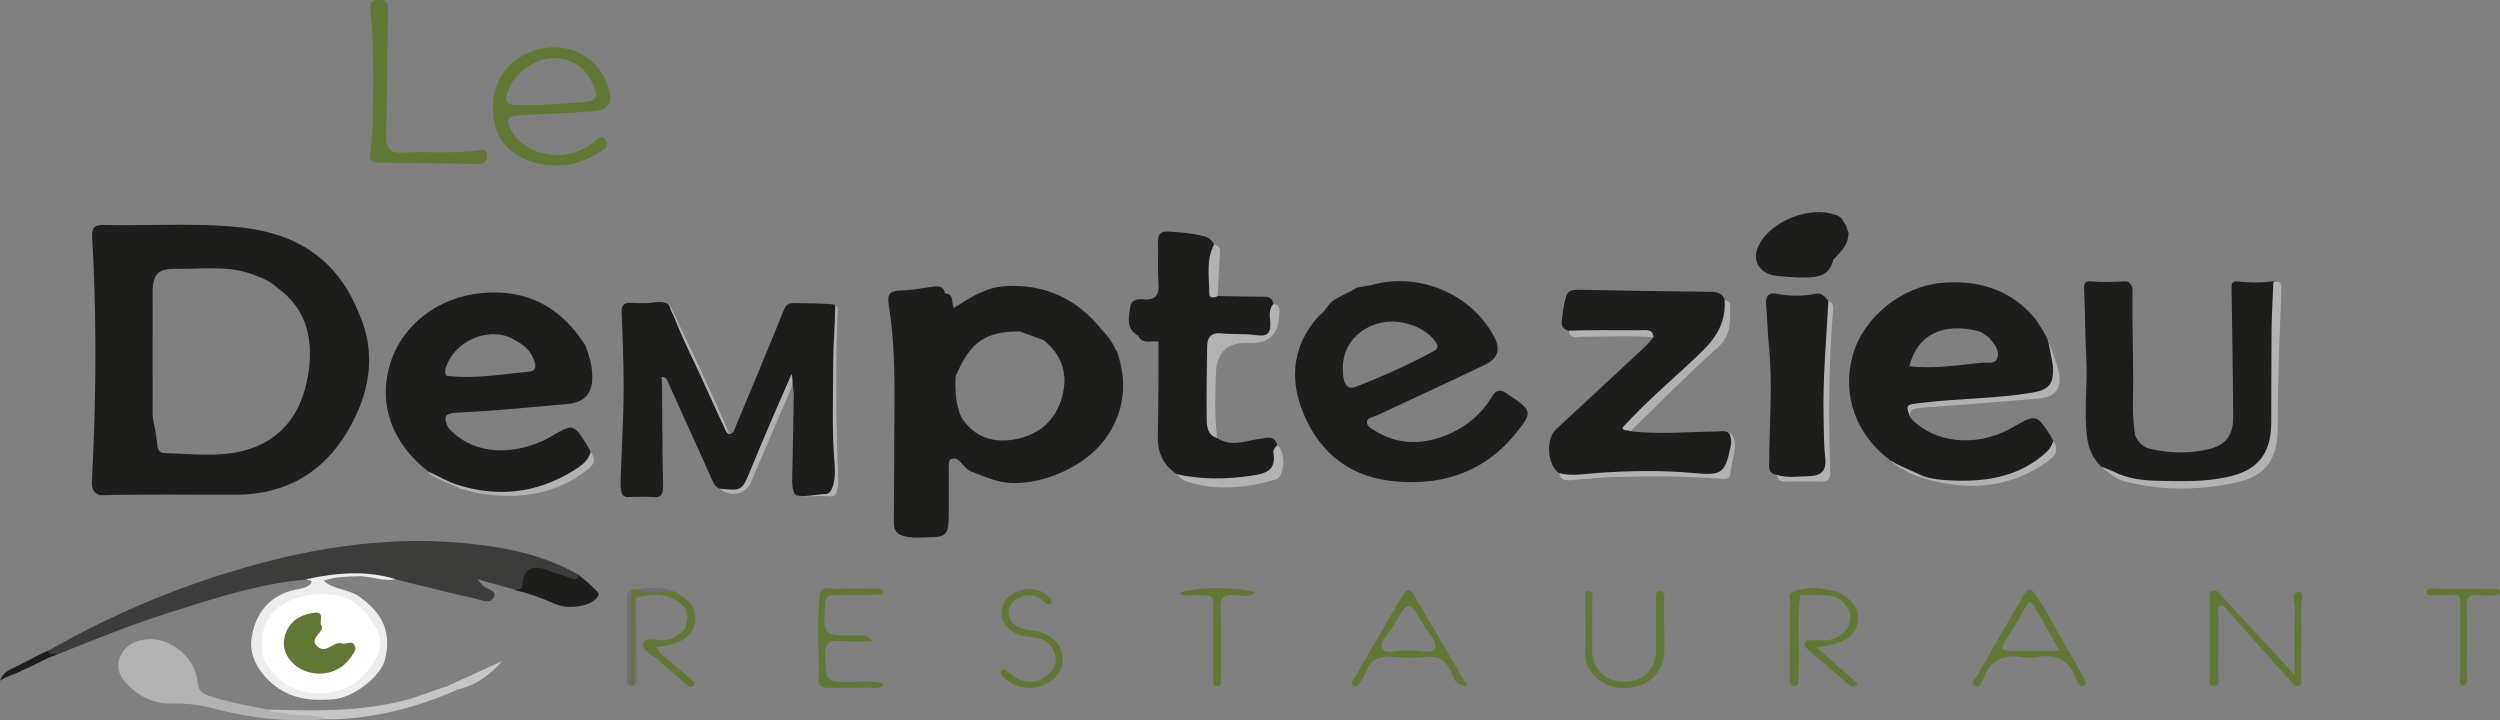<svg xmlns="http://www.w3.org/2000/svg" id="Calque_2" data-name="Calque 2" viewBox="0 0 183.95 53"><rect x="0" y="0" width="183.95" height="53" fill="#808080" stroke="none"/><defs><style>      .cls-1 {        fill: #1d1d1b;      }      .cls-1, .cls-2, .cls-3, .cls-4, .cls-5, .cls-6, .cls-7, .cls-8 {        stroke-width: 0px;      }      .cls-2 {        fill: #607833;      }      .cls-3 {        fill: #b2b2b2;      }      .cls-4 {        fill: #3c3c3b;      }      .cls-5 {        fill: #706f71;      }      .cls-6 {        fill: #c6c6c6;      }      .cls-7 {        fill: #ededed;      }      .cls-8 {        fill: #fff;      }    </style></defs><g id="Calque_1-2" data-name="Calque 1"><g><g><path class="cls-3" d="M31.49,34.67c3.64.86,9.15,1.29,11.96-1.41.43.51.31.88-.21,1.29-2.2,1.73-4.71,2.16-7.4,1.83-.66-.08-1.3-.23-1.97-.42-.39-.24-2.24-.85-2.38-1.29Z"></path><path class="cls-3" d="M58.68,35.54c.59-.34,1.21-.17,1.82-.15.59.02.78-.2.74-.85-.26-3.79-.12-7.59-.12-11.39,0-.32-.11-.67.3-.74.3.17.21.49.2.73-.15,4.01-.1,8.03.05,12.04.02.5-.03,1.37-.52,1.34-.62-.05-1.35,0-1.97,0-.22,0-.46-.55-.51-.97Z"></path><path class="cls-3" d="M53.95,32.55c-.16.4-.25.1-.32-.06-.43-.93-.85-1.87-1.29-2.8-.83-1.78-1.66-3.56-2.48-5.34-.06-.13-.67-1.8-.69-1.94.16-.09.81,1.58.89,1.66,1.36,2.79,2.64,5.62,3.89,8.47Z"></path><path class="cls-3" d="M52.93,35.93c.3-.26.65-.13.96-.11.47.04.71-.18.91-.64,1.06-2.51,2.14-5.01,3.21-7.52.06-.13.1-.27.18-.39.04-.07.14-.15.21-.14.14.02.15.16.13.29-.06.28-.13.57-.19.85-1.03,2.42-2.07,4.84-3.1,7.25-.38.88-1.6,1.09-2.3.4Z"></path><path class="cls-3" d="M140.6,30.79c-.27-.09-.38-.33-.53-.54-.43-.59-.2-.8.43-.85,1.49-.11,2.98-.23,4.47-.35,1.39-.12,2.78-.23,4.17-.36,1.52-.14,1.7-.33,1.8-1.81,0-.41-.88-1.63-.32-1.95.26.39.68,1.75.81,2.23.36,1.34-.1,2.06-1.47,2.17-2.88.24-5.77.47-8.65.68-.55.04-.91.13-.71.79Z"></path><path class="cls-3" d="M130.73,34.93c.76-.29,1.55-.2,2.33-.14.8.07,1.04-.21.98-.98-.27-3.55-.1-7.1.13-10.64.02-.36-.13-.82.36-1.03.41.14.37.48.34.81-.33,3.9-.32,7.81-.21,11.71.01.44-.03.78-.6.77-.91-.01-1.82,0-2.74,0-.35,0-.54-.17-.59-.52Z"></path><path class="cls-3" d="M114.73,34.83c1.11-.33,2.26-.28,3.4-.33,2.51-.12,5.04-.12,7.54.11.8.07,1.14-.2,1.2-.97.04-.48-.32-1.53.08-1.89.1.02.19.04.44.2.62.66-.03,2.03-.06,2.87-.02.54-.58.41-.95.39-2.51-.19-5.02-.19-7.53-.11-1.07.03-2.15.13-3.22.23-.43.04-.79,0-.91-.49Z"></path><path class="cls-3" d="M119.94,31.74q-.52.18-.93.1c.87-.96,1.77-2.02,2.74-3,1.3-1.32,2.65-2.6,4.01-3.85.62-.57.99-1.17.86-2.03-.05-.32-.03-.65.26-.89.25.04.43.16.43.44,0,1.12.09,2.17-.95,3.09-2.22,1.97-4.29,4.09-6.43,6.16Z"></path><path class="cls-3" d="M115.42,24.35c.25-.15.5-.26.82-.26,1.75.01,3.51,0,5.26.01.22,0,.53-.06.61.18.11.32-.21.42-.43.54-1.75-.14-3.5-.05-5.24-.04-.38,0-.89.2-1.02-.44Z"></path><path class="cls-1" d="M53.68,31.95c.33-.05.37-.39.48-.64,1.18-2.82,2.36-5.63,3.5-8.46.19-.47.38-.56.84-.55.98.03,1.93,0,2.9.11.03,0,.06.03.06.07-.01,1.38-.15,2.82-.15,4.1,0,2.56-.12,5.13.11,7.69.02.24.01.49,0,.74-.04.52-.2,1.33-.67,1.34-.66.01-1.48.24-2.13.1-.37-.13-.34-1.1-.33-1.47.06-1.97.07-3.95.12-5.93-.02-.26-.03-.41-.09-.76-.01-.3,0-.47-.07-.78-1.06,2.4-2.06,4.73-3.03,7.08-.63,1.53-.65,1.54-2.3,1.36-.39-.18-.5-.6-.67-.97-1.01-2.24-2.02-4.48-3.03-6.71-.09-.19-.12-.44-.35-.51-.36-.12-.22.21-.22.35,0,2.05-.03,4.09.01,6.14,0,.27.01.54.02.81.02.48.09,1.44-.33,1.46-.68.03-1.65,0-2.39,0-.4-.13-.29-1.2-.28-1.56.07-2.54.26-5.07.2-7.61-.05-1.92-.05-2.39-.14-4.31-.03-.57.15-.78.68-.77.48.01,1.03.08,1.51,0,.38-.06,1.14-.13,1.32.24.29.76,0,.05.34.79.47,1.19,1,2.34,1.55,3.48.72,1.51,1.38,3.05,2.1,4.56.11.23.16.52.43.61Z"></path><path class="cls-1" d="M157.09,32c.22.56.6.92,1.18,1.04,1.44.32,2.9.35,4.33-.01,1.2-.31,1.73-1.05,1.72-2.35-.02-3.16-.08-6.32-.12-9.48,0-.26.02.26,0,0-.03-.44.13-.52.54-.48.74.07,1.5.11,2.23,0,.44-.06.57-.04.82.18-.26,1.23-.25,1.93-.29,3.18-.06,2.31-.02,4.62-.02,6.93,0,2.62-1.03,3.97-3.51,4.43-2.51.47-5.04.47-7.55-.11-.41-.09-.73-.43-1.17-.45-.94-.66-1.54-1.51-1.69-2.74-.23-1.92.05-3.84-.05-5.77-.1-1.95-.07-3.15-.16-5.09-.03-.61.17-.61.72-.56.66.06,1.29.02,1.95,0,.33,0,.63-.1.75.24.16.84.08.97.01,1.81-.23,2.66-.08,5.31-.1,7.97,0,.43.03.92.39,1.26Z"></path><path class="cls-1" d="M115.42,24.35c-.35-.11-.55-.33-.5-.72.04-.32.06-.65.12-.97.27-1.38.27-1.36,1.67-1.33,3.03.06,6.05.11,9.08.14.49,0,.92.05,1.1.58.13,1.61-.57,2.77-1.74,3.89-1.92,1.85-3.98,3.55-5.78,5.54.11.29.41.1.57.25,2.13.25,4.26.04,6.39.02.42,0,.97-.19,1.02.53.08.23.01.45-.03.67-.4,1.92-.7,2.04-2.67,1.86-2.4-.22-4.81-.18-7.22,0-.9.07-1.81.24-2.71,0-.87-.58-1.01-2.5-.23-3.22,2.18-2.02,4.36-4.03,6.53-6.06.24-.22.43-.48.65-.72-.07-.65-.57-.51-.96-.51-1.77-.01-3.53-.02-5.3.03Z"></path><path class="cls-1" d="M83.75,24.7c-.95-.52-.68-1.39-.58-2.16.06-.45.51-.56.93-.52.99.11,1.21-.37,1.14-1.27-.08-.97,0-1.95-.04-2.93-.02-.61.23-.82.81-.78.85.05,1.68.12,2.51.32.39.09.63.29.81.62-.1.96-.15,1.92-.1,2.89.02.34-.08.74.36.91,1.07.02,2.15.05,3.22.05.42,0,.8-.01.88.52.1.22.07.45.07.67,0,1.79-.13,1.91-1.93,1.82-.62-.03-1.24-.01-1.86,0-.51,0-.85.28-.86.75-.03,2.04-.32,4.08.18,6.11.05.19.11.37.25.52,1.04.71,2.11.2,3.17.07.49-.06,1.05-.31,1.26.44.08.32-.02.64-.02.97,0,.86-.46,1.31-1.28,1.44-2.05.33-4.11.58-6.11-.27-1.01-.68-1.4-1.62-1.37-2.83.06-2.3.04-4.61.05-6.91-.39-.52-.97-.38-1.49-.45Z"></path><path class="cls-1" d="M130.73,34.93c-.69-.09-.55-.62-.55-1.06.02-2.83.26-5.66-.03-8.5-.1-.97-.11-1.95-.2-2.92-.06-.63.13-.95.8-.83.94.17,1.88.19,2.82,0,.48-.1.71.21.96.52-.14,2.85-.42,5.7-.35,8.56.03.97,0,1.95.12,2.92.12.99-.25,1.4-1.25,1.42-.77.01-1.56.15-2.32-.1Z"></path><path class="cls-1" d="M135.86,16.65s0,0,0,0c.03.15.03.25,0,0,0,0,0,0,0-.01-.03-.05-.06-.1-.09-.15-.11-.12-.18-.27-.26-.42-.05-.03-.1-.07-.15-.11-.06-.04-.13-.09-.19-.13-.05-.01-.09-.02-.14-.03-1.82-.64-4.51.39-5.5,2.03-.73,1.2-.19,2.31,1.21,2.47.55.06,1.1.08,1.65.12.92-.28,1.85-.52,2.5-1.31.45-.51,1.03-.97,1.09-1.69,0-.09.03-.16.05-.24-.06-.14-.1-.28-.14-.43-.02-.03-.03-.06-.05-.09Z"></path><path class="cls-3" d="M154.62,34.34c.15.05.2.07.9.36,1.06.54,2.2.66,3.36.68,1.67.04,3.34.08,4.99-.28,2.23-.47,3.24-1.67,3.25-4.03.01-2.26,0-4.51.02-6.77.01-1.18.09-2.25.13-3.42,0-.29.17-.17.45-.12.18.15.14.44.14.65-.12,3.49-.28,6.37-.26,9.86.02,2.57-.87,3.8-3.26,4.28-2.68.54-5.39.56-8.07-.15-.43-.11-1.35-.69-1.66-1.06Z"></path><path class="cls-2" d="M27.47,6.12c-.07-1.73.02-3.46-.2-5.18-.05-.43-.16-.93.6-.95.7-.01.69.39.68.88-.05,3.03-.06,6.06-.14,9.09-.02.96.27,1.34,1.29,1.27,1.82-.11,3.66.1,5.48-.17.28-.04.64-.12.66.33.02.42-.17.67-.64.67-2.45-.03-4.9-.06-7.35-.09-.73,0-.64-.54-.58-.98.22-1.62.13-3.26.2-4.88Z"></path><path class="cls-1" d="M71.49,34.21c.36.01.7.11,1.04.21,3.5,1.01,7.3-.64,8.87-3.78.31-.63.26-1.32.55-1.94.25-.63.17-1.26.04-1.9v-.04c-.05-.35-.34-.74.17-.98.66,1.88.69,3.71-.23,5.53-1.76,3.47-6.39,5.02-9.91,3.31-.22-.11-.32-.31-.53-.41Z"></path><path class="cls-1" d="M157.09,32c-.08.21-.18.22-.29.03-.24-.46-.33-.96-.34-1.47-.01-3.24,0-6.49.13-9.73,0-.21-.25.15-.13-.02.36,0,.45.28.45.55-.05,2.97.11,5.38.03,8.35-.02.78.06,1.53.15,2.29Z"></path><path class="cls-1" d="M45.86,36.26c.62-.3,1.27-.15,1.9-.14.52,0,.58-.17.57-.73-.06-2.39-.05-4.78-.05-7.17,0-.22-.14-.61.15-.63.34-.03.22.4.28.63.02,2.5.02,4.99.08,7.49.02.74-.2.95-.83.86-.5-.07-1.02,0-1.53,0-.23,0-.52.11-.57-.31Z"></path><path class="cls-3" d="M89.54,32.23c-.67-.21-.74-.81-.75-1.33-.03-1.79,0-3.58.03-5.37,0-.69.27-1.09,1.07-1,.84.09,1.7.01,2.54.13.88.13,1.1-.21,1.03-1-.04-.44-.11-.92.24-1.3.59.1.43.53.41.91q-.1,2.06-2.18,1.96-2.37-.12-2.46,2.22c-.06,1.59-.1,3.19.09,4.77Z"></path><path class="cls-2" d="M122.46,46.19c0,.56,0,1.11,0,1.67-.01,1.62-1.19,2.74-2.9,2.77-1.48.03-3.04-1.06-2.94-2.72.08-1.24,0-2.48.02-3.72,0-.26-.14-.71.28-.69.38.02.23.47.23.73.02,1.21,0,2.42,0,3.62,0,1.37.97,2.31,2.35,2.31,1.41,0,2.33-.89,2.35-2.3.01-1.24,0-2.48,0-3.72,0-.27-.09-.68.36-.65.37.03.22.41.23.64.02.69,0,1.37,0,2.06Z"></path><path class="cls-2" d="M64.7,43.76c-1.11.01-2.22.04-3.33.03-.44,0-.62.11-.65.6-.16,2.38-.18,2.37,2.21,2.38.4,0,.84-.15,1.23.41-.73,0-1.47.06-2.19-.01-.95-.1-1.32.14-1.26,1.19.1,1.81.03,1.8,1.89,1.82.79.01,1.59-.13,2.41.11-.26.5-.67.3-.99.31-1.01.03-2.03,0-3.04.01-.38,0-.76-.02-.75-.53.06-2.17-.16-4.35.11-6.52,1.35-.17,2.71-.03,4.06-.07.18,0,.31.06.3.28Z"></path><path class="cls-2" d="M75.72,50.61c-.64-.01-1.22-.2-1.71-.63-.2-.17-.51-.38-.33-.62.23-.3.43.04.62.2.9.74,1.88.81,2.68.19.53-.4.85-.94.64-1.61-.22-.7-.75-1.14-1.49-1.24-.48-.07-.97-.05-1.42-.31-.68-.39-1.12-.91-.99-1.73.13-.85.74-1.28,1.52-1.46.79-.19,1.49.03,2.05.62.07.07.11.27.07.34-.16.22-.34.09-.49-.05-.5-.46-1.08-.66-1.71-.41-.53.21-.98.59-.95,1.23.03.58.44.94.96,1.11.31.1.64.11.96.17,1.35.24,2.17,1.16,2.05,2.3-.12,1.08-1.2,1.92-2.47,1.91Z"></path><path class="cls-2" d="M163.22,43.57c1.8,1.96,3.61,3.91,5.62,6.1,0-1.83-.03-3.36.02-4.9.01-.43-.32-1.19.27-1.22.41-.03.18.77.19,1.19.03,1.7.01,3.39,0,5.09,0,.21.13.49-.15.61-.26.12-.43-.09-.57-.26-1.67-1.87-3.34-3.73-5-5.6-.17-.23-.49-.09-.68-.29-.18-.18-.23-.38-.15-.61.08-.23.26-.25.45-.12Z"></path><path class="cls-2" d="M50.42,44.74c-1.02-1.13-2.28-1.11-3.61-.77-.15,1.8-.02,3.61-.07,5.42,0,.35.09.71-.09,1.04-.07,0-.13.01-.2.02-.17-.22-.19-.47-.19-.73,0-1.81,0-3.61,0-5.42,0-.37.03-.72.39-.92.06,0,.13,0,.19-.01.94.18,1.89.06,2.83.17.87.55,1.71,1.12,1.45,2.36-.21.98-1.13,1.55-2.84,1.72.3.6.87.87,1.3,1.27.38.36.81.66,1.18,1.02.14.13.49.27.28.52-.23.27-.47,0-.66-.16-.18-.14-.33-.32-.5-.47-.42-.36-.88-.69-1.26-1.09-.45-.48-1.46-.75-1.27-1.42.13-.48,1.11-.11,1.71-.21.55-.09.94-.41,1.32-.78.4-.51.47-1.04.06-1.58Z"></path><path class="cls-3" d="M141.12,34.69c3.69.88,7.13.66,9.96-2.25.42.66.18,1.09-.41,1.51-2.98,2.12-6.19,2.2-9.54,1.11-.57-.16-2.03-1.03-2.02-1.17.01-.1,1.22.45,2.01.79Z"></path><path class="cls-2" d="M135.22,43.55c1.14.57,1.63,1.32,1.46,2.25-.19,1.04-1.14,1.66-3.02,1.82,1.09.96,2.06,1.81,3.05,2.69-.34.35-.56.17-.79-.03-.94-.81-1.87-1.61-2.81-2.42-.17-.15-.4-.3-.3-.56.1-.29.39-.17.6-.18.39-.02.79.01,1.17-.04.84-.1,1.56-.85,1.58-1.6.02-.79-.73-1.59-1.62-1.66-.68-.06-1.37-.02-2.05-.03-.29.09-.2.57-.62.56-.2-.24-.16-.5-.02-.76h0c1.12-.2,2.25-.14,3.38-.05Z"></path><path class="cls-2" d="M92.38,43.62c-.55.32-1.06.21-1.52.17-.79-.07-1.08.15-1.05,1,.07,1.69.03,3.39.02,5.08,0,.24.12.61-.26.62-.35,0-.3-.36-.3-.61,0-1.5.01-3,0-4.49-.01-1.75.25-1.57-1.54-1.59-.31,0-.65.11-.93-.15.53-.45,4.66-.52,5.58-.04Z"></path><path class="cls-3" d="M86.57,34.89c1.83.4,3.67.39,5.52.11.99-.15,1.83-.36,1.61-1.66-.04-.25.12-.43.29-.59.62.45.58,2.32-.12,2.53-2.14.63-4.32.85-6.5.17-.32-.1-.56-.32-.78-.55Z"></path><path class="cls-2" d="M131.83,43.59c0,.19.02.38.03.58.27-.06.32-.41.61-.38-.26,1.78-.05,3.56-.12,5.34-.01.29,0,.59,0,.88,0,.24-.04.48-.36.46-.32-.02-.31-.27-.31-.5,0-2.08.02-4.16.03-6.24,0-.05.08-.09.12-.14Z"></path><path class="cls-2" d="M163.22,43.57c-.41.06-.51.25-.21.57.17.18.51.15.59.45-.61-.05-.36.42-.36.67-.02,1.5,0,2.99-.01,4.49,0,.27.13.68-.29.71-.54.03-.34-.46-.34-.73-.01-1.86,0-3.71.01-5.57,0-.38-.12-.95.62-.59Z"></path><path class="cls-2" d="M180.88,43.78c-.65,0-1.31.02-1.96.02-.15,0-.35.02-.37-.2-.02-.21.16-.29.32-.29,1.63,0,3.26.01,4.9.03.13,0,.21.14.19.34-.53.25-1.12.12-1.69.1-.61-.02-.79.2-.77.79.04,1.66.02,3.33,0,4.99,0,.29.19.66-.21.87-.23-1.91-.03-3.82-.11-5.73-.01-.33.17-.74-.3-.93Z"></path><path class="cls-5" d="M46.64,43.37c-.23.31-.19.67-.19,1.03,0,2.01,0,4.03,0,6.04-.48-.05-.31-.43-.31-.67-.01-1.85,0-3.69,0-5.54,0-.38-.07-.82.51-.86Z"></path><path class="cls-3" d="M89.59,21.79c-.26.14-.61.16-.61-.16,0-1.22-.26-2.48.35-3.64.49.09.44.45.42.82-.06.99-.11,1.99-.16,2.98Z"></path><path class="cls-2" d="M180.88,43.78c.28-.3.45-.33.44.17-.02,2.17-.02,4.33-.03,6.5-.49-.13-.25-.53-.26-.8-.02-1.64,0-3.29-.01-4.93,0-.31.09-.65-.14-.93Z"></path><path class="cls-1" d="M132.4,20.41c.73-.64,1.69-.83,2.5-1.31-.27,1.06-.89,1.39-2.5,1.31Z"></path><path class="cls-5" d="M46.64,50.42c0-1.88-.01-3.76,0-5.64,0-.28-.09-.59.17-.82.01,1.99.02,3.98.03,5.97,0,.18.06.4-.19.49Z"></path><path class="cls-1" d="M82.26,26.29c-.29.29-.09.66-.18.99-.33-1-.66-2.01-1-3.01.55.58,1.01,1.22,1.18,2.03Z"></path><path class="cls-2" d="M64.7,43.76c-.89-.38-1.82-.11-2.73-.18-.54-.04-1.09-.02-1.63-.03.32-.44.78-.22,1.17-.23.98-.03,1.96-.02,2.93-.01.22,0,.49-.03.52.29.02.18-.14.18-.27.17Z"></path><path class="cls-1" d="M83.75,24.7c.85-.46,1.46-.28,1.49.45-.5-.14-1.16.25-1.49-.45Z"></path><path class="cls-1" d="M70.19,22.66c-.15.17-.15.55-.5.44-.26-.08-.18-.38-.19-.58-.02-.31-.13-.63.05-.93.71.05.41.73.65,1.07Z"></path><path class="cls-5" d="M49.67,43.53c-.94-.04-1.91.28-2.83-.17.95-.1,1.91-.21,2.83.17Z"></path><path class="cls-2" d="M135.22,43.55c-1.13.01-2.25.02-3.38.04,1.12-.52,2.25-.34,3.38-.04Z"></path><path class="cls-2" d="M50.42,44.74c.6.55.5,1.07-.06,1.58.21-.52.34-1.04.06-1.58Z"></path><path class="cls-1" d="M26.44,23.12c-.41-1.02-.92-1.97-1.6-2.83-1.83-2.29-4.34-3.26-7.16-3.56-3.36-.36-6.73-.09-10.09-.18-.67-.02-.85.28-.81.89.08,1.3.13,2.61.17,3.91.14,4.63.06,9.27-.18,13.9-.03.52-.02.98.57,1.19,3.33-.09,6.65-.03,9.98-.04,4,0,6.86-1.9,8.64-5.36,1.3-2.52,1.67-5.2.48-7.92ZM22.64,27.73c-.41,2.42-1.69,4.41-4.14,5.26-2.07.72-4.26.4-6.4.35-.4,0-.51-.3-.53-.62-.03-.38-.09-.59-.14-1.05-.07-.41-.2-.79-.2-1.18,0-3-.01-6,0-9,0-1.3.41-1.74,1.7-1.71,1.94.04,3.92-.3,5.81.47.58.21,1.16.45,1.62.89,2.35,1.65,2.72,4.06,2.29,6.59Z"></path><path class="cls-1" d="M110.93,28.99c-.52-.35-.81-.36-1.15.2-.92,1.51-2.28,2.51-3.95,3.04-1.6.51-3.16.38-4.62-.51-.27-.17-.66-.34-.63-.68.02-.3.44-.34.7-.46,2.66-1.24,5.33-2.47,7.98-3.74.97-.46,1.17-1.15.67-2.08-1.68-3.16-5.57-4.78-9.04-3.78-.35.05-.7.12-1.06.19-.58.36-1.23.61-1.8.99-.09.08-.16.16-.24.25-.15.2-.29.41-.46.59-.07.08-.16.14-.25.21-.05.07-.12.13-.18.19-.01.01-.02.03-.03.04-1.63,1.92-1.98,4.17-1.14,6.52,1.09,3.04,3.28,5,6.49,5.41,3.59.45,6.84-.49,9.23-3.39,1.39-1.68,1.29-1.77-.53-2.99ZM98.8,27.07c.02-1.54.95-2.75,2.5-3.24,1.53-.48,3.47.12,4.32,1.31.23.32.2.52-.13.7-1.87,1-3.79,1.88-5.77,2.63-.62.24-.93-.26-.92-1.39Z"></path><path class="cls-1" d="M75.06,24.39c-2.55-.02-3.67.76-4.75,3.31-.21.47-.05.96-.1,1.44-.02.2.1.49-.27.51-.02-.12-.04-.24-.06-.35-.18-.81-.2-1.61,0-2.42.68-2.54,3.21-3.69,5.93-2.69-.14.47-.48.23-.76.2Z"></path><path class="cls-1" d="M69.94,29.65c.44-.59-.13-1.37.37-1.95-.04,1.02,0,2.02.41,2.98-.52-.14-.7-.55-.78-1.03Z"></path><path class="cls-1" d="M69.89,26.87c0,.81,0,1.61,0,2.42-.45-.81-.39-1.61,0-2.42Z"></path><path class="cls-1" d="M75.06,24.39c.24-.12.56.06.76-.2.42.17.91.27,1,.84-.58-.21-1.17-.42-1.76-.63Z"></path><path class="cls-1" d="M82.09,27.32c.29.64.33,1.27-.04,1.9.01-.63.03-1.27.04-1.9Z"></path><path class="cls-1" d="M40.67,32.05c-.26.14-.51.29-.78.41-2.67,1.19-5.4.79-6.93-1.02-.36-.85-.25-1.04.84-1.09,2.66-.11,5.31-.4,7.96-.63,1.3-.11,1.88-.83,1.82-2.13-.03-.76-.22-1.4-.5-2.16-1.77-2.81-4.28-4.18-7.63-3.87-3.26.3-5.93,2.4-6.78,5.33-.84,2.91.19,5.75,2.85,7.81.75.33,1.44.77,2.23,1,2.93.9,5.72.58,8.34-1.01.57-.35,1.18-.71,1.37-1.44-.11-.2-.21-.41-.33-.6-.94-1.46-.96-1.46-2.46-.61ZM32.93,26.73c.82-1.87,3.35-2.73,4.96-1.7.65.34,1.18.78,1.42,1.51.12.38.17.75-.36.8-2.03.2-4.05.56-6.1.31-.2-.33-.05-.63.08-.92Z"></path><path class="cls-1" d="M150.79,31.93c-.9-1.4-1.02-1.43-2.45-.63-.17.1-.34.2-.51.29-2.55,1.33-5.51,1-7.23-.81-.42-.96-.38-1,.62-1.12,2.78-.35,5.6-.31,8.37-.78,1.22-.21,1.52-.66,1.47-1.91-.08-.58-.21-1.09-.31-1.67-.15-.67-.61-1.22-.96-1.8-1.79-2.18-4.15-2.91-6.88-2.69-2.99.25-5.81,2.54-6.59,5.35-.81,2.93.25,5.85,2.79,7.73.66.39,1.36.68,2.06.99.59.3,1.23.39,1.87.44,2.61.18,5.13-.05,7.26-1.81.36-.3.67-.61.78-1.08-.09-.17-.18-.35-.28-.51ZM145.69,24.39c.24.17.52.29.7.51.34.39.73.84.59,1.38-.15.59-.77.36-1.18.41-1.77.19-3.53.46-5.32.26-.08-.11-.13-.23-.11-.37.3-2.2,3.51-3.53,5.31-2.19Z"></path><path class="cls-1" d="M145.69,24.39c-2.74-.7-4.6.21-5.2,2.55-.45.18-.77.19-.69-.46.29-2.37,3.84-3.92,5.75-2.5.13.1.25.21.15.4Z"></path><path class="cls-2" d="M43.71,10.45c-.24.17-.48.34-.74.48-1.87,1-4.4.38-5.35-1.32-.45-.8-.29-1.09.64-1.13,1.83-.09,3.65-.15,5.47-.3,1.06-.09,1.34-.59,1.07-1.61-.74-2.78-3.86-3.94-6.46-2.41-1.74,1.03-2.45,3.01-1.88,5.2.44,1.67,2.25,2.81,4.47,2.81,1.19.04,2.24-.38,3.22-1,.28-.18.72-.38.44-.83-.31-.48-.6-.1-.89.1ZM37.48,6.46c.53-1.23,2-2.21,3.32-2.18,1.42.04,2.37.76,2.89,2.07.34.84.18,1.1-.75,1.17-1.1.08-2.21.14-3.31.21-.42,0-.85,0-1.27,0-1.2,0-1.35-.21-.89-1.27Z"></path><path class="cls-2" d="M153.28,49.76c-.6-1.04-1.21-2.07-1.8-3.11-.5-.87-.94-1.77-1.51-2.59-.19-.28-.54-1.15-1.07-.26-1.16,1.95-2.28,3.92-3.4,5.9-.13.22-.56.51-.24.73.36.25.57-.19.67-.47.48-1.39,1.46-1.84,2.85-1.61.35.06.73.06,1.07,0,1.44-.26,2.45.2,2.92,1.64.05.15.16.28.25.41.09.14.24.1.35.05.06-.03.08-.15.11-.22-.08-.17-.14-.32-.22-.46ZM147.89,47.89c-.58,0-.71-.17-.37-.69.53-.82,1.03-1.66,1.5-2.51.23-.41.41-.5.66-.07.6,1.03,1.18,2.07,1.86,3.27-1.37,0-2.51,0-3.66,0Z"></path><path class="cls-2" d="M104.06,43.8c-.29-.5-.56-.5-.85-.01-1.19,2.04-2.39,4.09-3.57,6.14-.08.14-.33.33-.09.5.24.16.42-.02.54-.24.11-.2.26-.38.33-.59.34-1.01,1-1.39,2.07-1.27.77.09,1.58.09,2.35,0,.95-.11,1.52.22,1.92,1.08.19.4.25,1.06,1.21,1.06-1.36-2.31-2.65-4.49-3.92-6.66ZM105.57,47.7c-.27.49-1.18.11-1.81.18-.06,0-.13,0-.29,0-.54-.08-1.5.31-1.75-.14-.28-.51.49-1.14.82-1.71,1.1-1.93,1.12-1.93,2.24.02.31.55,1.04,1.2.8,1.65Z"></path><path class="cls-1" d="M82.29,27.53c-.02-.1-.04-.2-.06-.29-.17-1.07-.64-2.03-1.15-2.97-1.82-2.26-4.15-3.38-7.08-3.22-1.48.08-2.63.86-3.81,1.61-.8,0-.29-.8-.65-1.07-.1-.52-.45-.56-.89-.5-.81.12-1.62.27-2.43.29-.78.01-.94.33-.83,1.03.43,2.62.44,5.26.42,7.91-.02,2.65-.02,5.29-.04,7.94,0,.48,0,.92.55,1.12.72.27,1.48.16,2.22.15,1.02-.02,1.23-.25,1.26-1.29.03-1.26,0-2.53.01-3.79,0-.34-.08-.77.51-.71.5.24.7.85,1.27,1,.88.34,1.75.74,2.71.79,3.26.17,7.59-2.06,7.97-6.28.1-.57.1-1.14.02-1.71ZM78.16,29.18c-.48,1.74-1.68,2.79-3.39,3.13-1.64.33-3.09-.11-4.05-1.63-.73-.84-.72-1.86-.65-2.88.7-2.52,2.56-3.88,4.93-3.61.61.25,1.33.29,1.8.84,1.34,1.1,1.81,2.48,1.35,4.16Z"></path></g><path class="cls-4" d="M37.89,43.39c-.86-.24-1.73-.48-2.76-.77.19.23.26.3.32.38.26.37,1.13.41.91.91-.27.6-1,.22-1.49.11-1.92-.42-3.83-.92-5.74-1.38-2.2-.8-4.41-.37-6.57,0-3.48.29-6.77,1.38-10.06,2.42-2.81.89-5.54,1.98-8.26,3.09-.31.12-.66.33-.73-.25,4.49-2.56,9.21-4.59,14.17-6.04,5.69-1.67,11.47-2.51,17.4-1.8,2.57.31,5.08.87,7.37,2.17.21.55.15.68-.32.6-.58-.1-1.16-.29-1.7-.51-.93-.39-1.54-.27-1.73.81-.1.58-.46.39-.8.29Z"></path><path class="cls-3" d="M24.07,52.92c-2.88.24-5.7-.08-8.48-.82-.93-.25-1.86-.35-2.83-.33-1.24.03-2.33-.38-3.24-1.26-.63-.6-1.03-1.27-.71-2.11.32-.85,1.07-1.27,1.95-1.36,1.77-.19,3.65,1.36,3.78,3.15.04.59.3.83.81,1,1.44.47,2.92.74,4.41,1.03,1.24.15,2.5.21,3.74.33.28.03.57-.03.57.39Z"></path><path class="cls-7" d="M22.55,42.62c2.19-.49,4.38-.65,6.57,0-.96.2-1.87-.27-2.83-.22-.83.04-1.66.03-2.48.33.75.68,1.82.59,2.63,1.17,1.74,1.25,2.36,2.6,1.9,4.59-.29,1.26-2.31,2.86-3.87,2.97-1.6.12-3.09-.01-4.45-1.17-1.09-.94-1.68-2.11-1.51-3.32.25-1.78,1.3-3.21,3.28-3.59.4-.08.83-.13,1.07-.44.21-.27-.17-.23-.31-.31Z"></path><path class="cls-1" d="M37.89,43.39c.15-.16.53.18.55-.35.03-1.06.71-1.5,1.62-1.16.66.25,1.34.47,2.01.69.34.11.56.07.38-.37.78.62,1.06.89,1.52,1.35.3.29-.39.82-.89.95-.77.2-1.56.24-2.3-.09-.94-.42-1.82-.72-2.89-1.02Z"></path><path class="cls-6" d="M24.07,52.92c-1.06-.46-2.23-.18-3.32-.47-.33-.09-.72.08-.99-.24,3.39.1,6.78.18,10.11-.71,1.03-.27,1.99-.7,3-.99.3-.06.65-.3.73.26-3.04,1.33-6.2,2.14-9.54,2.16Z"></path><path class="cls-6" d="M33.61,50.76c-.17-.31-.48-.19-.73-.26,1.36-.62,2.73-1.24,4.09-1.87-.93,1.04-2,1.83-3.36,2.12Z"></path><path class="cls-1" d="M3.5,47.88c.15.35.48.19.73.25-1.09.41-1.72.86-2.62,1.2-.29.17-.5.16-.49-.25.83-.39,1.24-.67,2.39-1.2Z"></path><path class="cls-1" d="M1.11,49.08c.16.08.33.17.49.25-.6.34-.92.33-1.6.76.23-.66.71-.8,1.11-1.01Z"></path><path class="cls-8" d="M19.28,47.25c0-1.79,1.18-3.04,3.21-3.41,2.42-.45,3.93.22,5.12,2.24.44.75.47,1.58.1,2.27-.82,1.53-2.07,2.58-3.93,2.66-1.81.08-3.21-.59-4.2-2.16-.34-.53-.25-1.06-.3-1.6Z"></path><path class="cls-2" d="M23.58,45.92c.53.54-1.02,1.03-.17,1.69.66.51,1.13-.48,1.78-.26.28.09.66-.25.88.1.23.38-.11.68-.3.96-.98,1.44-3.19,1.55-4.35.25-.6-.67-.68-1.46-.34-2.22.39-.86,1.19-1.27,2.1-1.36.61-.06.41.41.41.85Z"></path></g></g></svg>